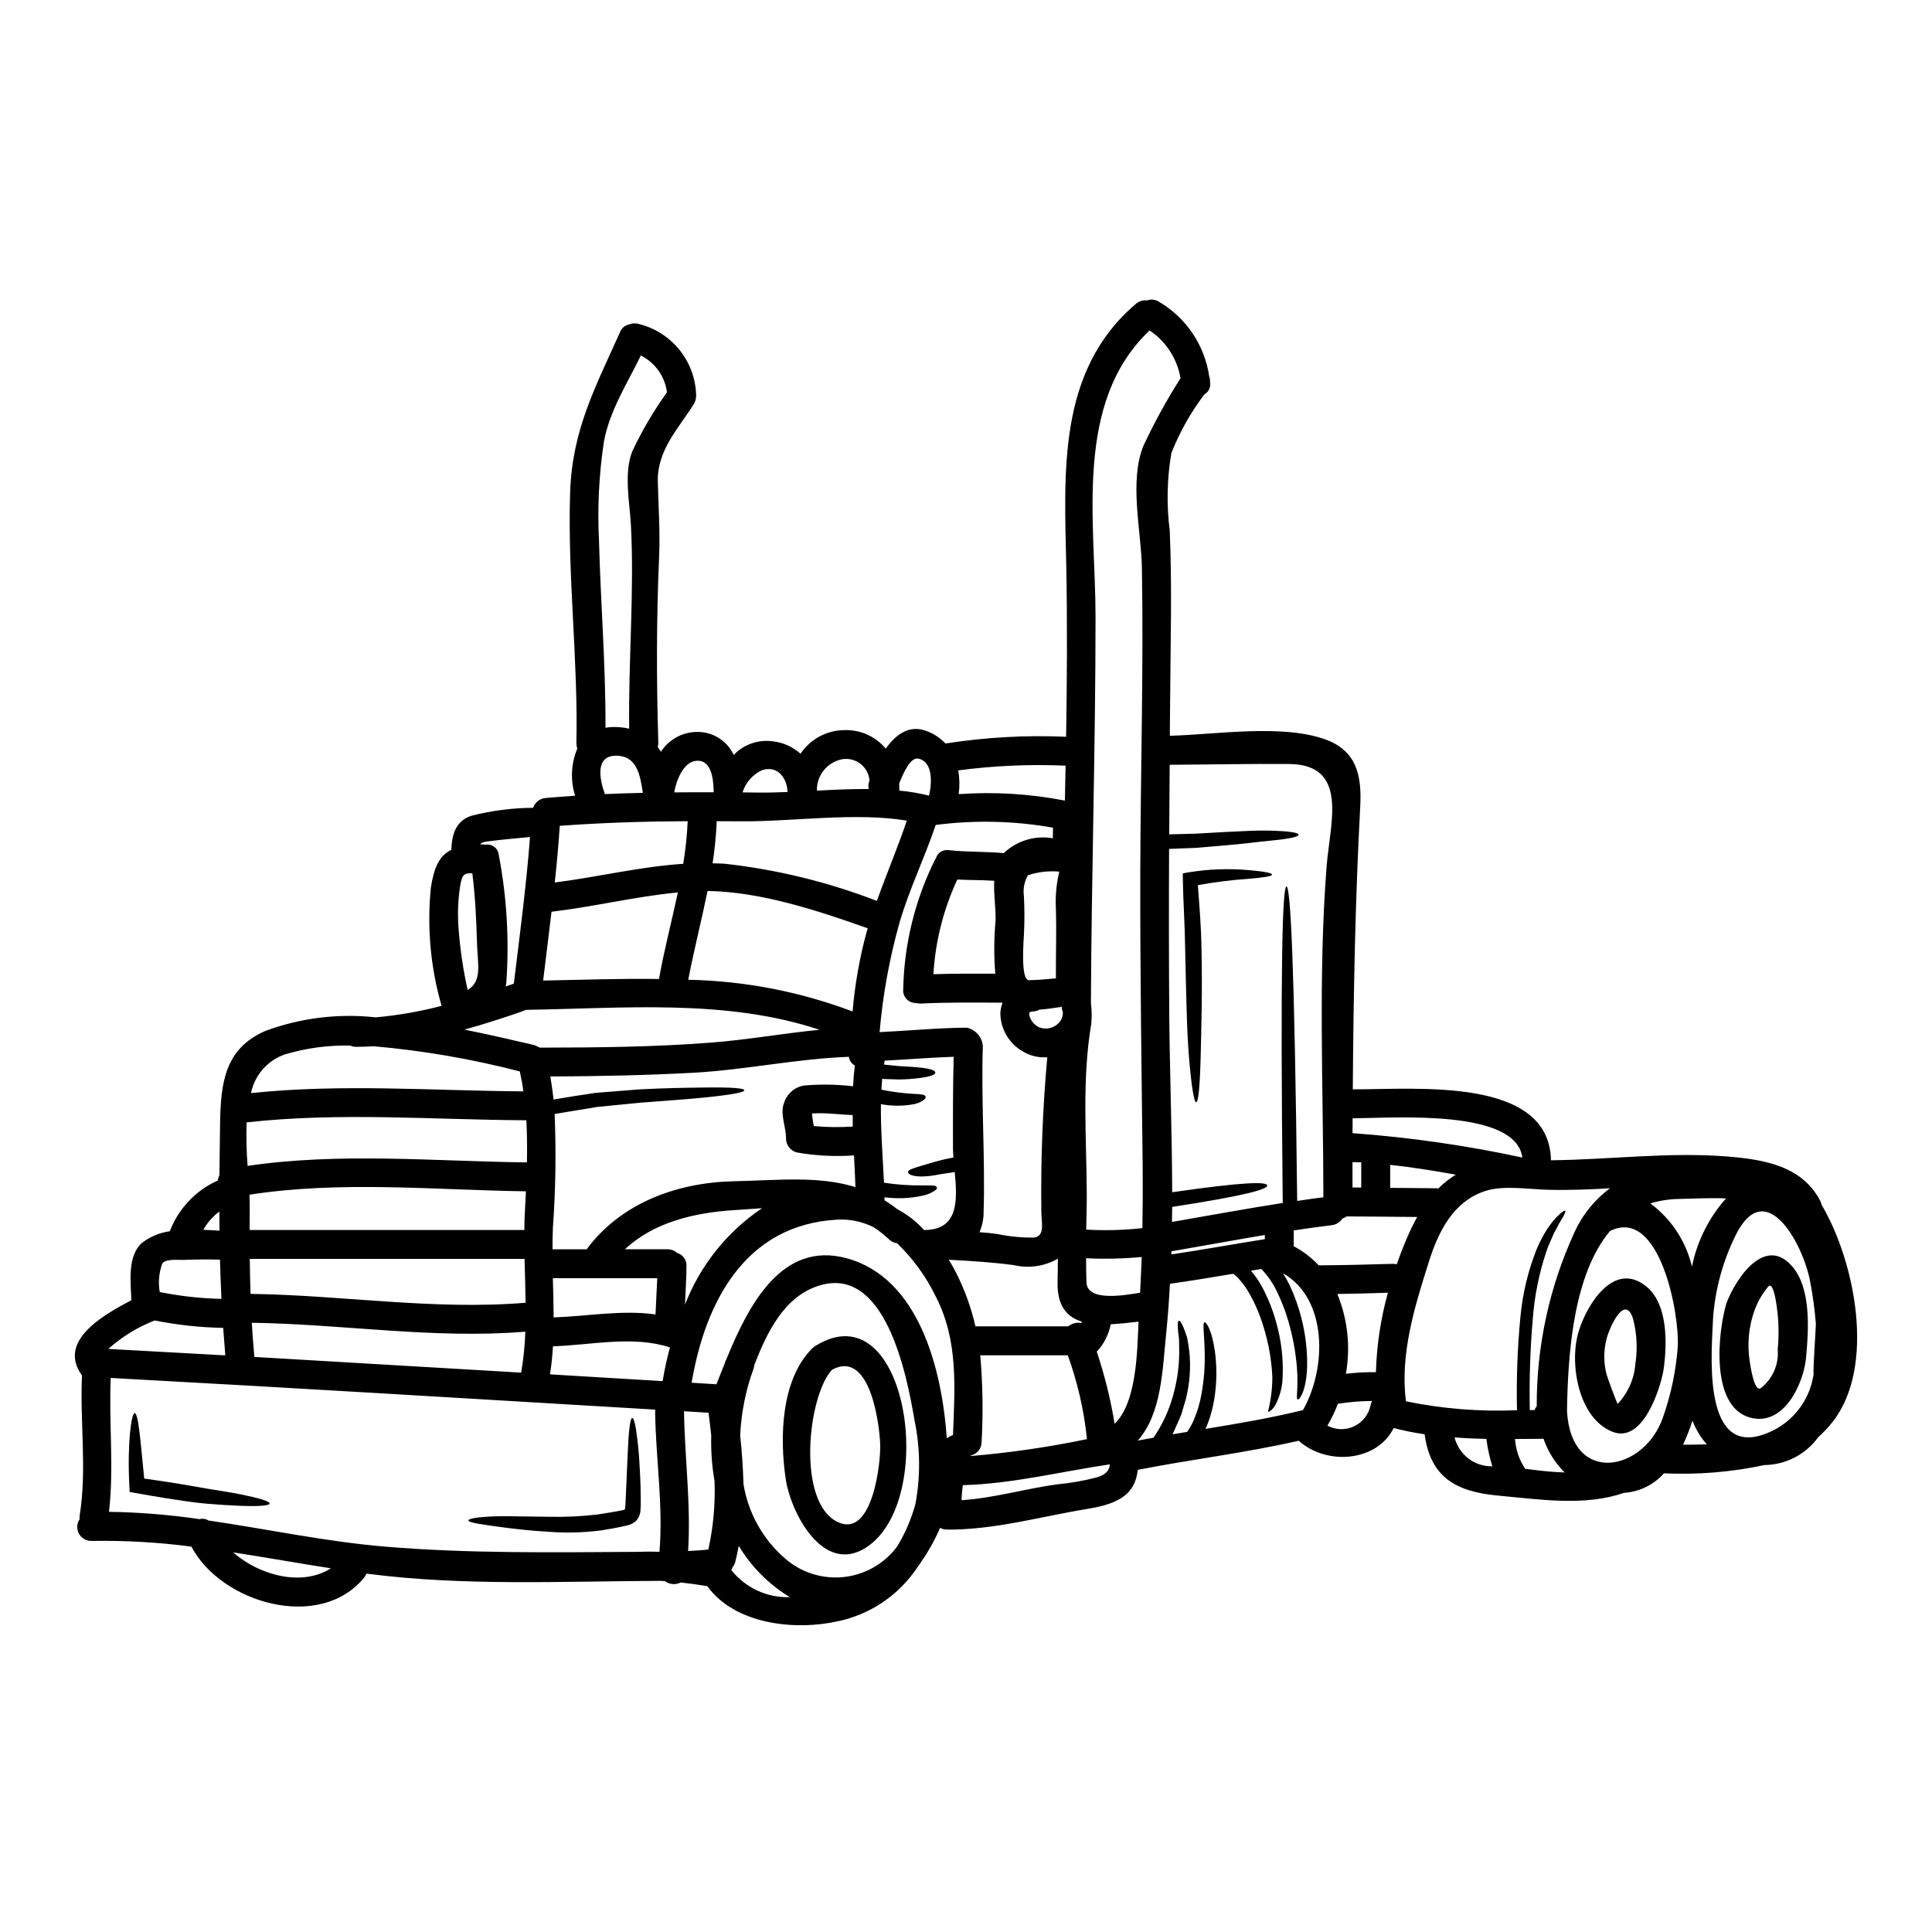 <?xml version="1.0" encoding="UTF-8"?>
<!-- Uploaded to: SVG Repo, www.svgrepo.com, Generator: SVG Repo Mixer Tools -->
<svg fill="#000000" width="800px" height="800px" version="1.1" viewBox="144 144 512 512" xmlns="http://www.w3.org/2000/svg">
 <g>
  <path d="m626.76 463.32c8.863 15.02 14.332 42.633 3.039 57.32h-0.004c-1.176 1.523-2.492 2.938-3.934 4.215-3.301 4.582-8.578 7.324-14.227 7.394-8.758 1.875-17.723 2.613-26.668 2.195-2.285 2.582-5.371 4.328-8.762 4.953-0.609 0.113-1.223 0.191-1.84 0.23-10.32 3.543-21.738 1.816-33.414 0.715-11.414-1.047-17.883-5.082-19.414-16.242h0.004c-2.762-0.402-5.5-0.957-8.199-1.66-4.422 8.938-17.711 10.035-25.164 3.371-14.098 3.219-28.48 4.934-42.66 7.715-0.664 6.336-4.852 8.965-13.184 10.32-12.414 2.019-24.797 5.621-37.445 5.512l0.004-0.004c-0.617-0.008-1.223-0.168-1.766-0.461-0.836 1.992-1.816 3.922-2.934 5.773-0.492 0.879-1.027 1.734-1.609 2.555-0.789 1.203-1.605 2.383-2.453 3.543-4.856 6.566-11.941 11.137-19.926 12.852-11.57 2.629-27.484 0.844-34.766-9.273-2.363-0.395-4.699-0.715-7.051-0.973-1.34 0.688-2.957 0.547-4.164-0.359-0.461-0.023-0.922-0.074-1.383-0.074-26.461 0.125-51.957 1.406-77.348-1.867h0.004c-0.117-0.023-0.238-0.043-0.359-0.051-0.164 0.387-0.379 0.746-0.637 1.074-11.727 14.328-37.832 6.816-45.777-8.227-8.797-1.152-17.668-1.656-26.539-1.504-1.367 0.008-2.629-0.742-3.273-1.945-0.648-1.203-0.578-2.668 0.184-3.805-0.031-0.34-0.023-0.684 0.023-1.023 1.969-12.289 0.027-24.703 0.613-37.066-6.543-9.055 5.312-15.863 13.078-19.949-0.152-4.852-1.148-11.98 3.016-15.352v0.004c2.106-1.566 4.574-2.578 7.176-2.934 0.051-0.102 0.078-0.203 0.129-0.332 2.344-5.852 6.867-10.559 12.621-13.129 0.039-0.484 0.176-0.953 0.395-1.383 0.051-4.57 0.102-9.172 0.176-13.719 0.18-10.832 1.277-19.82 11.93-24.496 9.359-3.477 19.402-4.719 29.328-3.625 5.887-0.531 11.723-1.551 17.445-3.043-2.934-10.172-3.894-20.809-2.836-31.344 0.844-5.441 2.269-8.453 5.414-10.012 0.152-3.883 1.07-7.613 5.285-9.016h0.004c5.359-1.371 10.867-2.082 16.402-2.121 0.5-1.473 1.84-2.504 3.394-2.606 2.555-0.23 5.117-0.395 7.715-0.59-1.273-4.102-1.066-8.523 0.586-12.488-0.152-0.461-0.234-0.945-0.238-1.434 0.484-22.148-2.363-44.246-1.66-66.391 0.512-16.504 6.641-27.871 13.258-42.605h-0.004c0.383-0.988 1.238-1.719 2.277-1.941 0.715-0.309 1.504-0.398 2.269-0.258 4.277 0.961 8.121 3.301 10.938 6.664 2.816 3.359 4.449 7.555 4.644 11.934v0.027c0.082 0.883-0.094 1.773-0.512 2.555-4.164 6.691-9.84 12.312-9.629 20.766 0.176 6.742 0.637 13.359 0.332 20.102-0.715 16.375-0.688 32.547-0.203 48.945 0.02 0.398-0.035 0.801-0.156 1.18 0.312 0.414 0.594 0.852 0.844 1.305 2.019-3.16 5.461-5.129 9.211-5.262 4.285-0.211 8.273 2.191 10.09 6.074 2.707-2.816 6.613-4.148 10.477-3.574 2.688 0.316 5.211 1.457 7.227 3.269 2.613-3.906 7-6.254 11.699-6.258 4.191-0.121 8.203 1.688 10.887 4.902 2.606-3.676 6.133-6.359 10.629-4.723 1.977 0.684 3.754 1.84 5.184 3.367 10.574-1.652 21.289-2.25 31.984-1.785 0.227-14.867 0.332-29.734 0.051-44.625-0.484-25.109-2.582-52.16 18.395-70.062 0.816-0.738 1.918-1.086 3.012-0.945 1.031-0.395 2.188-0.27 3.117 0.332 7.238 4.242 12.152 11.547 13.355 19.848 0.176 0.438 0.246 0.91 0.207 1.379 0.02 0.059 0.031 0.121 0.027 0.18 0.195 1.262-0.402 2.512-1.508 3.148-3.621 4.762-6.57 9.996-8.762 15.559-1.164 6.789-1.312 13.711-0.434 20.539 0.637 15.043 0.199 30.141 0.098 45.215-0.023 3.039-0.051 6.106-0.074 9.172 12.363-0.336 29.629-3.148 41.078 0.918 8.352 2.965 9.84 9.445 9.375 17.91-1.332 24.902-1.789 49.891-1.969 74.871 16.988 0.023 52.086-3.375 52.52 18.797 15.633-0.176 31.293-2.246 46.84-0.996 9.605 0.789 19.719 2.481 24.52 11.754v-0.004c0.168 0.344 0.293 0.707 0.375 1.082zm-2.172 44.32c0.051-3.602 0.434-8.074 0.637-12.801-0.297-3.789-0.809-7.559-1.531-11.289-1.816-9.785-11.809-28.383-19.797-12.059h-0.004c-3.324 6.777-5.328 14.121-5.902 21.648-0.254 7.664-3.32 36.398 12.988 31.137 3.582-1.133 6.773-3.262 9.191-6.141 2.418-2.875 3.973-6.383 4.473-10.105-0.031-0.109-0.059-0.238-0.059-0.391zm-23.168-46.051c-4.523-0.176-9.016 0.078-12.645 0.152h-0.004c-2.512 0.047-5.004 0.445-7.406 1.18 5.531 4.106 9.434 10.031 11.02 16.734 1.363-6.715 4.481-12.953 9.035-18.074zm-5.086 65.191c-1.648-1.848-2.938-3.981-3.809-6.297-0.695 2.18-1.531 4.312-2.504 6.383 2.019-0.02 4.168-0.02 6.312-0.094zm-7.715-25.828c0.539-8.531-4.723-37.293-17.934-30.727-9.809 11.621-11.188 32.797-11.414 47.797 1.18 19.844 20.516 15.887 25.418 1.633v-0.004c2.137-6.031 3.461-12.324 3.93-18.707zm-27.383-30.348c2.09-4.644 5.344-8.676 9.445-11.695-5.465 0.309-10.906 0.535-16.375 0.395-5.117-0.102-11.809-1.277-16.73 0.332-8.559 2.809-12.465 10.934-14.957 18.895-3.727 11.75-7.637 24.402-6.027 36.836v-0.004c9.676 1.984 19.559 2.777 29.426 2.363-0.184-8.297 0.125-16.598 0.922-24.859 0.582-6.144 2.039-12.172 4.328-17.902 0.777-1.816 1.688-3.566 2.734-5.238 0.742-1.09 1.555-2.133 2.426-3.117 1.453-1.43 2.195-1.914 2.363-1.734 0.164 0.176-0.152 1.047-1.18 2.656-0.539 0.82-1.051 1.992-1.816 3.32-0.586 1.43-1.457 3.113-2.121 5.184-1.828 5.582-2.988 11.359-3.449 17.215-0.703 8.129-0.977 16.289-0.816 24.445 0.59 0 1.305 0 1.305-0.023 0-0.395 0.461-0.742 0.539-1.074h-0.004c-0.051-15.875 3.356-31.574 9.988-46zm-2.578 63.609c-2.535-2.492-4.453-5.547-5.598-8.914-2.527 0-5.031 0.023-7.562 0.051 0.184 2.832 1.117 5.566 2.711 7.918 0.336 0.027 0.664 0.078 1.023 0.102 3.168 0.426 6.309 0.758 9.426 0.844zm-11.395-83.508v0.004c0.062 0.008 0.121 0.027 0.18 0.051-1.711-12.898-33.543-10.496-44.984-10.395 0 1.305 0 2.606-0.027 3.938v-0.004c15.074 1.098 30.055 3.242 44.832 6.426zm-7.789 81.867v0.004c-0.723-2.371-1.25-4.797-1.574-7.254-2.809-0.051-5.644-0.176-8.426-0.395h-0.004c1.141 4.574 5.289 7.754 10.004 7.664zm-14.312-73.621c1.402-1.395 2.961-2.621 4.648-3.652-5.797-1.047-11.57-1.969-17.398-2.606v6.106c4.039 0.051 8.102 0.074 12.133 0.102h0.004c0.203 0 0.41 0.02 0.613 0.051zm-8.266 13.051c0.793-1.875 1.688-3.707 2.676-5.488-6.231-0.051-12.465-0.129-18.699-0.152-0.34 0.234-0.707 0.418-1.098 0.547-0.648 1.008-1.719 1.664-2.91 1.789-3.348 0.395-6.691 0.871-10.012 1.383v4.188-0.004c2.469 1.309 4.703 3.016 6.613 5.059 6.516-0.023 13.055-0.203 19.57-0.395h-0.004c0.379-0.012 0.758 0.035 1.125 0.133 0.84-2.434 1.762-4.785 2.738-7.059zm-8.266 35.637c0.207-7.117 1.273-14.188 3.176-21.051-4.473 0.152-8.938 0.254-13.41 0.332 2.758 6.691 3.547 14.027 2.273 21.152 2.641-0.324 5.301-0.469 7.961-0.434zm-1.406 8.762c0.07-0.395 0.203-0.773 0.395-1.125-3.031 0.016-6.059 0.262-9.055 0.738-0.766 2.008-1.699 3.949-2.781 5.801 2.199 1.176 4.824 1.238 7.078 0.168 2.25-1.066 3.863-3.137 4.348-5.582zm-2.481-57.684v-6.691c-0.762-0.023-1.555-0.023-2.32-0.051v6.719c0.75 0.023 1.543 0.023 2.305 0.023zm-9.18-85.09c0.867-11.344 6.078-27.078-10.012-27.16-10.523-0.078-21.051 0.152-31.574 0.203-0.051 6.156-0.074 12.312-0.125 18.441 2.297-0.074 4.957-0.125 6.945-0.176 2.914-0.176 5.695-0.332 8.074-0.461 4.773-0.227 8.504-0.434 11.367-0.359 5.746 0.152 7.891 0.562 7.891 1.098s-2.195 1.074-7.789 1.609c-2.809 0.254-6.543 0.789-11.266 1.18-2.402 0.203-5.117 0.434-8.051 0.688-2.363 0.074-4.035 0.176-7.203 0.281-0.074 14.957-0.055 29.902 0.051 44.832 0.152 15.328 0.738 30.758 0.766 46.156 18.98-2.754 25.059-2.832 25.191-1.812 0.133 1.023-5.824 2.731-25.191 5.695 0 1.328-0.027 2.656-0.051 3.984 9.781-1.684 19.543-3.5 29.352-5.031-0.691-64.066-0.051-83.863 0.996-83.863s2.117 19.68 2.832 83.328c2.328-0.359 4.625-0.664 6.945-0.973-0.02-28.957-1.402-58.793 0.852-87.66zm-6.668 119.73c1.082 4.203 1.59 8.535 1.508 12.875-0.23 6.617-2.148 8.863-2.481 8.633-0.613-0.227 0.23-2.453-0.227-8.582h-0.004c-0.348-4.062-1.094-8.086-2.223-12.008-0.785-2.731-1.801-5.387-3.039-7.941-1.051-2.227-2.457-4.266-4.164-6.043l-2.754 0.461c1.129 1.312 2.113 2.742 2.934 4.266 1.629 3.019 2.898 6.215 3.785 9.527 1.32 4.664 1.891 9.512 1.684 14.355-0.059 2.664-0.754 5.273-2.019 7.613-0.945 1.43-1.707 1.734-1.863 1.574h0.004c0.766-3.012 1.152-6.109 1.148-9.219-0.215-4.519-1.008-8.992-2.363-13.309-0.895-3.027-2.129-5.938-3.68-8.684-0.844-1.527-1.871-2.945-3.066-4.215-0.387-0.41-0.812-0.777-1.273-1.098-5.57 0.945-11.164 1.867-16.758 2.656-0.227 4.289-0.535 8.582-0.969 12.875-1.023 9.84-1.148 21.43-7.562 28.688 1.379-0.281 2.754-0.512 4.164-0.766v-0.004c2.344-3.394 4.094-7.16 5.184-11.137 1.07-3.754 1.625-7.641 1.645-11.543-0.051-1.457 0-2.731-0.078-3.754-0.152-1.02-0.227-1.867-0.281-2.527-0.078-1.332 0.023-1.969 0.254-2.047 0.23-0.078 0.637 0.395 1.18 1.66 0.25 0.641 0.586 1.484 0.945 2.555 0.281 1.074 0.434 2.402 0.66 3.961l0.004-0.004c0.422 4.211 0.113 8.465-0.918 12.57-0.395 1.277-0.789 2.633-1.199 4.062-0.535 1.383-1.227 2.785-1.891 4.328-0.141 0.332-0.305 0.66-0.484 0.973 1.305-0.23 2.606-0.438 3.91-0.641h-0.004c0.648-0.938 1.215-1.926 1.688-2.961 1-2.316 1.719-4.746 2.144-7.231 0.648-3.625 0.918-7.305 0.816-10.984-0.125-5.57-0.637-7.664-0.051-7.871 0.395-0.152 1.918 1.789 2.754 7.664v-0.004c0.539 3.91 0.531 7.871-0.023 11.777-0.371 2.797-1.102 5.539-2.172 8.152-0.102 0.23-0.203 0.438-0.309 0.664 8.66-1.406 17.32-2.887 25.852-4.981 6.332-11.164 6.562-29.453-5.289-36.273 0.656 1.051 1.25 2.133 1.789 3.246 1.309 2.789 2.344 5.699 3.094 8.688zm-9.707-20.918v-1.152c-8.266 1.383-16.504 2.914-24.754 4.328v0.816c8.199-1.223 16.375-2.707 24.574-4.008zm-22.328-228.21c-0.898-5.16-3.859-9.734-8.199-12.668-20.203 19.156-14.332 50.551-14.332 75.941 0 34.102-1.07 68.203-1.223 102.3 0.223 1.797 0.258 3.609 0.102 5.414v0.027c-2.555 15.145-1.25 30.309-1.199 45.469 0.023 3.039-0.129 6.106-0.152 9.145h-0.004c4.965 0.293 9.949 0.16 14.891-0.395 0.102-5.469 0.129-10.953 0.078-16.449-0.309-25.902-0.688-51.777-0.637-77.68 0.074-26.922 0.895-53.898 0.434-80.82-0.18-9.887-3.449-23.02 0.434-32.441 2.879-6.156 6.156-12.117 9.809-17.848zm-10.727 242.36c0.176-3.168 0.305-6.336 0.434-9.477-4.898 0.465-9.828 0.578-14.742 0.336 0 2.117 0.027 4.238 0.102 6.359 0.184 5.184 9.789 3.5 14.207 2.781zm-6.746 34.738c5.902-5.723 5.981-19.285 6.336-27.074-2.43 0.281-4.934 0.562-7.356 0.688-0.523 2.637-1.746 5.086-3.543 7.086-0.047 0.066-0.105 0.117-0.176 0.152 2.09 6.246 3.672 12.652 4.738 19.148zm-4.648 14.168c2.504-0.789 3.242-1.891 3.375-3.426-13.027 1.918-25.777 5.16-38.965 5.512-0.18 1.332-0.285 2.656-0.336 3.988 8.66-0.562 16.781-3.043 25.441-4.215v0.004c3.539-0.336 7.043-0.953 10.484-1.852zm-2.68-10.117v0.004c-0.777-7.586-2.484-15.051-5.086-22.223h-23.195c0.664 7.644 0.785 15.328 0.359 22.992 0.004 1.684-1.148 3.148-2.785 3.543-0.051 0.051-0.102 0.125-0.152 0.176 10.367-0.867 20.672-2.363 30.859-4.481zm-1.484-30.781v0.008c0.031-0.125 0.074-0.242 0.129-0.359-3.91-1.199-6.566-4.113-6.438-10.445 0.051-2.098 0.078-4.164 0.078-6.234-3.527 2.019-7.691 2.633-11.652 1.711-5.797-0.789-11.492-1.125-17.266-1.434 0.664 1.074 1.305 2.172 1.891 3.32l-0.004 0.004c2.316 4.543 4.059 9.355 5.188 14.328h24.574c0.98-0.789 2.258-1.113 3.5-0.883zm-4.367-138.45c0.078-3.09 0.129-6.156 0.18-9.246v0.008c-9.496-0.418-19.008 0.004-28.43 1.25 0.352 2.082 0.387 4.207 0.102 6.297 9.414-0.668 18.879-0.098 28.145 1.707zm-1.535 58.848c0.688-0.762 1.047-1.766 0.996-2.789-0.184-0.426-0.289-0.887-0.305-1.352l-0.023-0.023c-1.785 0.254-3.832 0.586-5.875 0.738h-0.004c-0.547 0.301-1.16 0.469-1.785 0.484-0.297 0.008-0.586 0.086-0.844 0.23-0.09 0.191-0.117 0.406-0.078 0.617 0.297 1.488 1.297 2.746 2.684 3.367 1.84 0.703 3.926 0.195 5.234-1.273zm-0.844-11.727c-0.051-6.055 0.176-12.082 0-18.16h0.004c-0.211-3.398 0.094-6.809 0.891-10.117-2.812-0.258-5.648 0.07-8.328 0.969-0.949 1.684-1.316 3.629-1.051 5.543 0.176 3.277 0.184 6.562 0.023 9.84-0.051 1.633-1.02 12.441 1.332 12.414s4.754-0.262 7.133-0.488zm-0.82-37.117c0-0.973 0.027-1.918 0.051-2.809h0.004c-10.266-1.82-20.754-2.062-31.094-0.719-2.938 8.711-7 17.039-9.582 25.852h0.004c-2.676 9.496-4.445 19.219-5.289 29.047 7.688-0.359 15.379-1.121 23.094-1.18v-0.004c2.352 0.512 4.086 2.508 4.266 4.906-0.488 14.742 0.66 29.52 0.199 44.219l0.004-0.004c-0.023 1.754-0.398 3.481-1.098 5.086 1.574 0.102 3.148 0.254 4.754 0.484 3.164 0.66 6.394 0.977 9.625 0.945 3.219-0.281 1.941-4.445 2.019-7-0.176-13.613 0.348-27.23 1.574-40.793-2.246 0.168-4.492-0.355-6.434-1.504-3.738-2.113-6.035-6.082-6.004-10.375 0.082-0.883 0.277-1.75 0.586-2.582-7.203-0.023-14.406-0.125-21.648 0.23v0.004c-0.43 0.016-0.859-0.035-1.273-0.152-0.961 0.027-1.887-0.359-2.539-1.066-0.652-0.707-0.969-1.66-0.863-2.617 0.242-11.906 3.113-23.609 8.41-34.277 0.074-0.152 0.176-0.285 0.25-0.395 0.445-1.496 1.941-2.418 3.477-2.144 4.852 0.535 9.707 0.332 14.562 0.789 0.051-0.078 0.129-0.152 0.18-0.227v-0.004c3.457-3.141 8.168-4.512 12.77-3.711zm-15.172 21.789c0.102-3.016-0.535-6.894-0.359-10.523-3.242-0.227-6.516-0.152-9.781-0.332h0.004c-3.676 7.887-5.828 16.398-6.336 25.086 5.469-0.18 10.934-0.152 16.402-0.129-0.387-4.695-0.363-9.41 0.074-14.102zm-18.895 82.023c9.195 0 8.762-7.992 8.074-15.352-1.406 0.199-2.754 0.395-3.938 0.586h0.004c-1.609 0.359-3.246 0.555-4.894 0.59-2.606-0.023-3.578-0.688-3.543-1.148 0.023-0.586 0.895-0.895 3.117-1.574 1.148-0.332 2.578-0.766 4.469-1.305 1.18-0.332 2.785-0.715 4.449-1.02-0.078-0.82-0.129-1.609-0.129-2.363-0.023-8.125-0.023-16.223 0.18-24.32-6.106 0.203-12.203 0.715-18.289 1.023-0.051 0.332-0.102 0.688-0.152 1.02l0.395 0.078c1.379 0.125 2.629 0.254 3.754 0.359 2.32 0.125 4.113 0.227 5.543 0.395 2.832 0.309 3.887 0.766 3.887 1.305 0 0.535-1.051 1.023-3.832 1.406l-0.012-0.004c-1.879 0.262-3.773 0.406-5.672 0.434-1.223-0.023-2.606-0.074-4.113-0.125h0.004c-0.145-0.043-0.289-0.07-0.434-0.082-0.102 0.973-0.18 1.945-0.227 2.914h-0.004c2.797 0.57 5.629 0.938 8.48 1.098 2.144 0.102 3.066 0.18 3.246 0.738 0.074 0.254-0.051 0.539-0.512 0.898-0.727 0.52-1.555 0.887-2.43 1.07-2.941 0.578-5.969 0.586-8.914 0.027-0.074 6.918 0.488 13.895 0.82 20.816v0.004c3.293 0.504 6.625 0.746 9.961 0.715 1.379 0 2.363 0 2.988 0.023 0.625 0.023 0.996 0.254 1.074 0.512 0.078 0.254-0.102 0.562-0.688 0.945h-0.004c-0.93 0.594-1.961 1.012-3.043 1.227-3.336 0.738-6.777 0.883-10.164 0.434-0.004 0.273 0.004 0.547 0.027 0.82 1.16 0.703 2.277 1.48 3.344 2.32 2.668 1.406 5.07 3.269 7.086 5.512zm7.613 54.316c0.461-12.543 1.457-24.797-4.449-36.453l0.004 0.004c-2.574-5.363-6.086-10.223-10.367-14.355-0.797-0.105-1.543-0.465-2.121-1.023-1.266-1.191-2.633-2.269-4.086-3.219-2.988-1.504-6.316-2.199-9.656-2.016-24.469 1.355-34.969 21.887-38.598 43.219l6.297 0.395v-0.004c0.094 0.004 0.191 0.02 0.281 0.051 0.715-1.816 1.457-3.754 2.273-5.746 0.051-0.129 0.078-0.285 0.129-0.438 0.059-0.137 0.125-0.266 0.203-0.391 5.926-14.562 14.77-31.523 31.934-26.848 19.105 5.203 25.211 29.238 26.516 47.711 0.203-0.129 0.395-0.254 0.59-0.395 0.277-0.172 0.578-0.305 0.895-0.395zm-6.336-169.44c0.789-3.543 1.023-8.938-2.863-9.809-2.094-0.457-4.062 4.039-5.059 6.617 0.027 0.613 0.051 1.227 0.027 1.867h0.004c2.66 0.246 5.297 0.695 7.887 1.34zm-3.625 187.75 0.004 0.004c1.359-7.285 1.289-14.762-0.207-22.02-1.992-11.699-7.742-42.605-26.371-35.508-8.355 3.148-12.723 11.93-16.094 20.613-0.043 0.355-0.121 0.707-0.227 1.047-2.078 5.691-3.273 11.664-3.543 17.711 0.457 4.238 0.762 8.504 0.867 12.773h-0.004c1.223 7.664 5.102 14.656 10.961 19.746 4.262 3.766 9.902 5.57 15.559 4.984 5.652-0.59 10.805-3.516 14.199-8.078 2.137-3.504 3.769-7.293 4.852-11.25zm-10.215-159.84c2.555-7.125 5.512-14.098 7.941-21.277-13.777-2.269-30.141 0.285-43.691 0.18-2.246-0.027-4.473-0.027-6.691-0.027h0.004c-0.16 3.738-0.523 7.465-1.098 11.164 1.023 0.027 2.07 0.027 3.117 0.102 13.84 1.523 27.43 4.84 40.418 9.859zm-1.996-31.75c0.027-0.023 0.027-0.074 0.051-0.125-0.133-1.742-0.992-3.348-2.367-4.426-1.371-1.078-3.137-1.531-4.859-1.246-3.977 0.754-6.82 4.281-6.719 8.328 4.574-0.254 9.195-0.461 13.746-0.434-0.176-0.699-0.125-1.434 0.141-2.098zm-0.66 39.801c0.074-0.254 0.176-0.512 0.254-0.789-13.164-4.656-28.258-9.691-42.469-9.891-1.609 7.871-3.602 15.633-5.117 23.527 14.891 0.297 29.621 3.141 43.555 8.402 0.605-7.184 1.867-14.297 3.769-21.25zm-3.016 67.793c-0.102-2.809-0.254-5.594-0.395-8.402-5.078 0.363-10.184 0.098-15.199-0.789-1.656-0.469-2.805-1.98-2.812-3.703 0.051-3.016-1.711-6.566-0.484-9.504 0.773-2.379 2.809-4.125 5.277-4.523 4.324-0.379 8.676-0.312 12.988 0.203 0.078-1.836 0.23-3.672 0.461-5.512v0.004c-0.871-0.465-1.457-1.324-1.574-2.301-13.664 0.484-27.336 3.449-41 4.211-12.695 0.691-25.391 0.949-38.113 1 0.336 2.043 0.613 4.059 0.848 6.106 3.984-0.664 7.688-1.277 11.137-1.762 4.266-0.336 8.125-0.637 11.598-0.922 6.918-0.359 12.312-0.434 16.426-0.484 8.199-0.129 11.367 0.176 11.391 0.715 0.023 0.539-3.066 1.18-11.266 1.992-4.086 0.395-9.445 0.789-16.324 1.305-3.398 0.332-7.18 0.715-11.367 1.121-3.477 0.59-7.254 1.199-11.316 1.867 0.418 10.055 0.266 20.129-0.461 30.168-0.074 1.891-0.102 3.777-0.102 5.695h9.055c9.055-12.262 23.934-17.711 39.035-18.035 11.754-0.262 22.355-1.488 32.191 1.551zm-0.715-16.043c-0.023-1.02-0.023-2.043-0.023-3.039-3.117-0.102-6.234-0.562-9.352-0.484-0.457 0-0.945 0.023-1.406 0.051-0.012 0.109-0.012 0.223 0 0.332 0.102 1.023 0.285 2.019 0.461 3.016 3.426 0.309 6.875 0.352 10.312 0.125zm-24.66-88.508c2.402 0.023 4.879-0.051 7.383-0.152-0.125-3.543-2.477-7.086-6.691-5.824v-0.004c-2.508 1.141-4.414 3.297-5.238 5.93 1.508 0.023 3.043 0.023 4.547 0.051zm-7.527 206.04c3.738 4.719 9.492 7.383 15.504 7.18-5.539-3.371-10.184-8.035-13.535-13.59-0.285 1.383-0.539 2.785-0.898 4.164-0.121 0.547-0.375 1.059-0.738 1.484-0.074 0.27-0.184 0.527-0.332 0.762zm8.148-95.895c-2.477 0.152-4.957 0.359-7.43 0.512-10.68 0.688-21.277 3.242-28.918 10.371h11.215l-0.004 0.004c0.973-0.027 1.914 0.32 2.633 0.973 1.543 0.445 2.57 1.898 2.477 3.5-0.023 3.398-0.254 6.793-0.395 10.191v-0.004c4.035-10.398 11.16-19.316 20.414-25.543zm-13.293-43.906c9.527-0.738 19.031-2.453 28.535-3.375-24.879-8.266-51.934-5.668-77.887-5.285h0.004c-0.207 0.117-0.418 0.219-0.637 0.309-4.902 1.711-10.168 3.426-15.582 4.93 6.668 1.332 12.949 2.809 18.344 4.062l-0.004-0.004c0.414 0.113 0.812 0.285 1.18 0.512 0.16 0.059 0.312 0.129 0.461 0.203 15.188-0.023 30.441-0.152 45.586-1.352zm-0.945 134.36c1.328-5.969 1.875-12.082 1.641-18.188-0.691-3.973-0.98-8.004-0.871-12.035-0.203-2.016-0.461-4.035-0.715-6.027l-6.516-0.395c0 0.047 0.027 0.098 0.027 0.176 0.176 12.363 1.867 24.551 1.07 36.859 1.793-0.082 3.606-0.188 5.363-0.391zm-9.055-200.65c3.477-0.027 6.977-0.051 10.473-0.027-0.051-3.727-0.637-8.812-4.777-8.324-3.227 0.379-5.144 5.129-5.68 8.352zm2.402 18.93 0.004-0.004c0.613-3.738 1.008-7.508 1.18-11.293-11.316 0.051-22.605 0.395-33.898 1.227-0.332 5.008-0.789 10.012-1.328 15.02 11.477-1.453 22.609-4.211 34.059-4.953zm-5.453 137.09c0.488-3.012 1.137-5.996 1.941-8.941-9.934-3.195-20.789-0.613-31.008-0.285-0.152 2.504-0.395 4.984-0.789 7.434 9.93 0.59 19.895 1.195 29.855 1.793zm-0.973-106.57c1.383-7.715 3.375-15.301 5.012-22.938-11.27 1.074-22.277 3.805-33.492 5.117-0.711 6.078-1.48 12.16-2.219 18.238 10.215-0.184 20.484-0.57 30.699-0.418zm2.121-155.47c-0.535-4.203-3.133-7.859-6.922-9.758-3.625 7.406-8.266 14.637-9.781 22.762v0.004c-1.328 8.777-1.766 17.672-1.305 26.539 0.434 16.449 1.785 32.875 1.711 49.352 0.332-0.051 0.688-0.125 1.047-0.152l0.004-0.004c1.754-0.137 3.519-0.004 5.234 0.395-0.254-17.906 1.383-36.043 0.461-53.848-0.309-5.922-1.969-13.996 0.395-19.742v-0.004c2.578-5.449 5.641-10.656 9.156-15.559zm-1.992 307.27c1.023-12.336-0.973-24.699-1.148-37.039 0.004-0.211 0.02-0.426 0.051-0.637-48.102-2.852-96.176-5.785-144.32-8.395-0.535 11.852 0.895 23.68-0.461 35.48 8.035 0.121 16.059 0.77 24.008 1.941 0.805-0.215 1.66-0.082 2.363 0.359 15.582 2.269 31.012 5.594 46.773 6.918 22.434 1.895 45.316 1.508 67.844 1.383 0.074-0.023 0.152-0.031 0.23-0.027 1.25-0.051 2.504-0.023 3.754 0zm-0.586-72.508h-27.664c0.102 3.477 0.18 6.922 0.203 10.395 8.914-0.309 18.137-2.043 27-0.789 0.129-3.195 0.332-6.414 0.461-9.605zm-3.805-128.62c-0.742-4.445-1.383-9.809-7.086-9.84s-4.363 6.41-2.988 10.141v0.027c3.356-0.148 6.738-0.25 10.074-0.328zm-30.734 97.938c0.078-3.731 0.051-7.457-0.152-11.168h-0.023c-24.727-0.125-49.457-2.195-74.102 0.562v0.004c-0.133 3.84-0.051 7.688 0.254 11.52 24.523-3.602 49.301-1.223 74.023-0.918zm-0.547 13.23c0.098-1.863 0.199-3.727 0.281-5.566-24.402-0.359-49.047-2.863-73.262 0.895 0.051 1.18 0.074 2.363 0.074 3.398-0.023 1.992-0.023 3.961-0.023 5.953h72.816c-0.027-1.562 0.023-3.144 0.113-4.68zm0.199 23.961c-0.051-3.856-0.176-7.742-0.281-11.621h-72.816c0.027 3.09 0.102 6.184 0.203 9.273 24.355 0.328 48.52 4.367 72.887 2.348zm-1.18 18.5c0.625-3.578 0.992-7.199 1.102-10.832-24.215 1.996-48.25-2.016-72.492-2.363 0.176 3.016 0.434 6.055 0.688 9.055 23.574 1.371 47.141 2.758 70.699 4.16zm0.59-74.516c-0.227-1.762-0.562-3.543-0.945-5.289-12.695-3.289-25.637-5.519-38.699-6.668-1.574 0.078-3.09 0.152-4.625 0.152-0.555 0.004-1.102-0.109-1.609-0.332-5.887-0.129-11.758 0.668-17.395 2.363-4.566 1.602-7.953 5.488-8.914 10.234 24.031-2.531 48.094-0.629 72.188-0.461zm-2.527-28.609c1.574-12.875 3.293-25.852 4.289-38.801-3.652 0.355-7.281 0.66-10.906 1.121-1.457 0.18-2.043 0.359-2.246 0.871v-0.004c0.176-0.023 0.355-0.031 0.535-0.027 0.246 0 0.496 0.027 0.738 0.078 0.848-0.156 1.719 0.051 2.406 0.57 0.688 0.52 1.121 1.305 1.195 2.164 2.129 11.148 2.797 22.527 1.992 33.848-0.023 0.359-0.125 0.664-0.176 0.996 0.664-0.227 1.332-0.457 1.969-0.688h-0.004c0.07-0.039 0.137-0.082 0.203-0.129zm-12.238 1.734c3.984-2.402 2.606-6.977 2.481-12.262-0.18-6.258-0.461-12.465-1.25-18.672-2.199-0.027-2.754 0.309-3.246 3.574h-0.004c-0.551 3.66-0.68 7.371-0.395 11.062 0.406 5.484 1.211 10.93 2.41 16.297zm-62.148 149.05c7.051 6.18 18.312 9.094 25.902 4.215-8.613-1.332-17.25-2.891-25.906-4.219zm-33.062-53.922c10.32 0.559 20.648 1.129 30.984 1.707-0.203-2.426-0.395-4.852-0.562-7.277v-0.004c-6.102-0.117-12.18-0.773-18.164-1.969-4.508 1.762-8.668 4.316-12.277 7.539zm29.961-13.262c-0.176-3.449-0.281-6.918-0.395-10.395-3.269-0.102-6.539-0.051-9.809 0.074-1.18 0.051-4.777-0.395-5.512 1.047v-0.004c-0.852 2.391-1.074 4.961-0.637 7.461 5.379 1.09 10.844 1.695 16.332 1.812zm-0.508-18.105c-0.027-1.684-0.051-3.344-0.051-5.031-1.746 1.285-3.191 2.934-4.246 4.828 1.465 0.066 2.922 0.168 4.277 0.219z"/>
  <path d="m619.05 479.72c5.008 5.926 4.238 16.926 3.574 24.09-0.66 6.922-5.902 18.312-14.84 15.863-10.68-2.938-8.504-22.828-6.258-30.309 2.398-6.426 10.234-18.277 17.523-9.645zm-3.938 21.914c0.426-4.438 0.238-8.918-0.559-13.305-0.203-0.867-0.848-4.723-2.019-3.293v-0.004c-1.574 1.902-2.801 4.062-3.629 6.391-1.484 4.25-1.906 8.801-1.223 13.254 0.125 0.762 1.148 8.477 2.965 7.176h-0.004c3.125-2.43 4.805-6.273 4.469-10.219z"/>
  <path d="m580.21 484.86c5.746 4.598 5.57 14.684 4.777 21.301-0.027 0.129-0.078 0.23-0.102 0.359h0.004c0.004 0.223-0.012 0.445-0.055 0.664-0.945 5.184-5.543 19.441-13.539 16.242-9.055-3.602-11.492-18.184-8.938-26.562 2.066-6.922 9.246-18.875 17.852-12.004zm-2.832 20.688c0.625-4.008 0.426-8.102-0.59-12.027-2.168-6.871-6.297 2.297-7.051 5.363-0.777 3.039-0.777 6.231 0 9.27 0.18 0.766 2.809 7.894 2.965 7.894 2.707-2.863 4.359-6.57 4.676-10.5z"/>
  <path d="m475.05 374.6c3.856 0.336 6.055 0.738 6.055 1.18s-2.219 0.762-6.027 1.098v0.004c-4.574 0.309-9.129 0.871-13.641 1.684 0.395 5.188 0.895 10.957 0.973 17.062 0.254 11.242-0.051 21.254-0.23 28.609-0.18 7.356-0.586 11.852-1.18 11.879-0.594 0.027-1.277-4.523-1.895-11.809-0.613-7.285-0.762-17.5-1.02-28.586-0.078-6.719-0.535-12.988-0.613-18.5l-0.023-1.762 1.508-0.281-0.004 0.004c5.32-0.871 10.727-1.066 16.098-0.582z"/>
  <path d="m360.12 500.66c24.402-15.098 32.695 41.152 13.336 53.492-11.414 7.277-19.926-9.402-21.227-18.164-1.637-10.957-1.305-26.371 7.051-34.688 0.262-0.238 0.543-0.453 0.84-0.641zm6.055 46.773c9.098 4.086 11.266-15.914 11.086-20.613-0.152-5.035-2.582-25.418-12.801-19.797-6.484 7.117-9.395 35.453 1.715 40.41z"/>
  <path d="m313.8 540.98c0.035 1.121 0.008 2.25-0.074 3.371-0.066 1.035-0.504 2.016-1.23 2.754-0.688 0.602-1.523 1.012-2.422 1.184-2.43 0.562-4.496 0.922-7.086 1.332v-0.004c-4.586 0.566-9.215 0.668-13.82 0.305-4.188-0.227-7.891-0.66-11.02-1.047-6.133-0.816-10.012-1.328-10.012-1.941 0-0.613 3.856-1.148 10.234-1.121 3.117 0.051 6.82 0.098 10.957 0.148h-0.004c4.371 0.105 8.742-0.098 13.082-0.609 2.144-0.336 4.676-0.738 6.668-1.148 0.203-0.051 0.434-0.152 0.512-0.152h0.023v-0.004c0.012-0.066 0.023-0.133 0.027-0.203 0.125-0.82 0.148-1.969 0.199-2.992 0.18-4.109 0.336-7.812 0.488-10.957 0.227-6.231 0.637-10.117 1.25-10.117s1.25 3.887 1.785 10.145c0.176 3.164 0.441 6.816 0.441 11.059z"/>
  <path d="m207.68 540c4.852 0.973 7.844 1.844 7.766 2.453s-3.148 0.789-8.125 0.59c-2.477-0.102-5.441-0.285-8.711-0.562-3.269-0.281-6.844-0.871-10.602-1.434-2.809-0.457-5.543-0.918-8.074-1.379l-1.574-0.281-0.082-1.633c-0.586-11.238 0.539-19.234 1.406-19.258 0.996 0 1.535 7.328 2.531 17.344 2.094 0.285 4.238 0.59 6.488 0.949 3.703 0.559 7.203 1.223 10.422 1.758 3.219 0.535 6.133 0.969 8.555 1.453z"/>
 </g>
</svg>